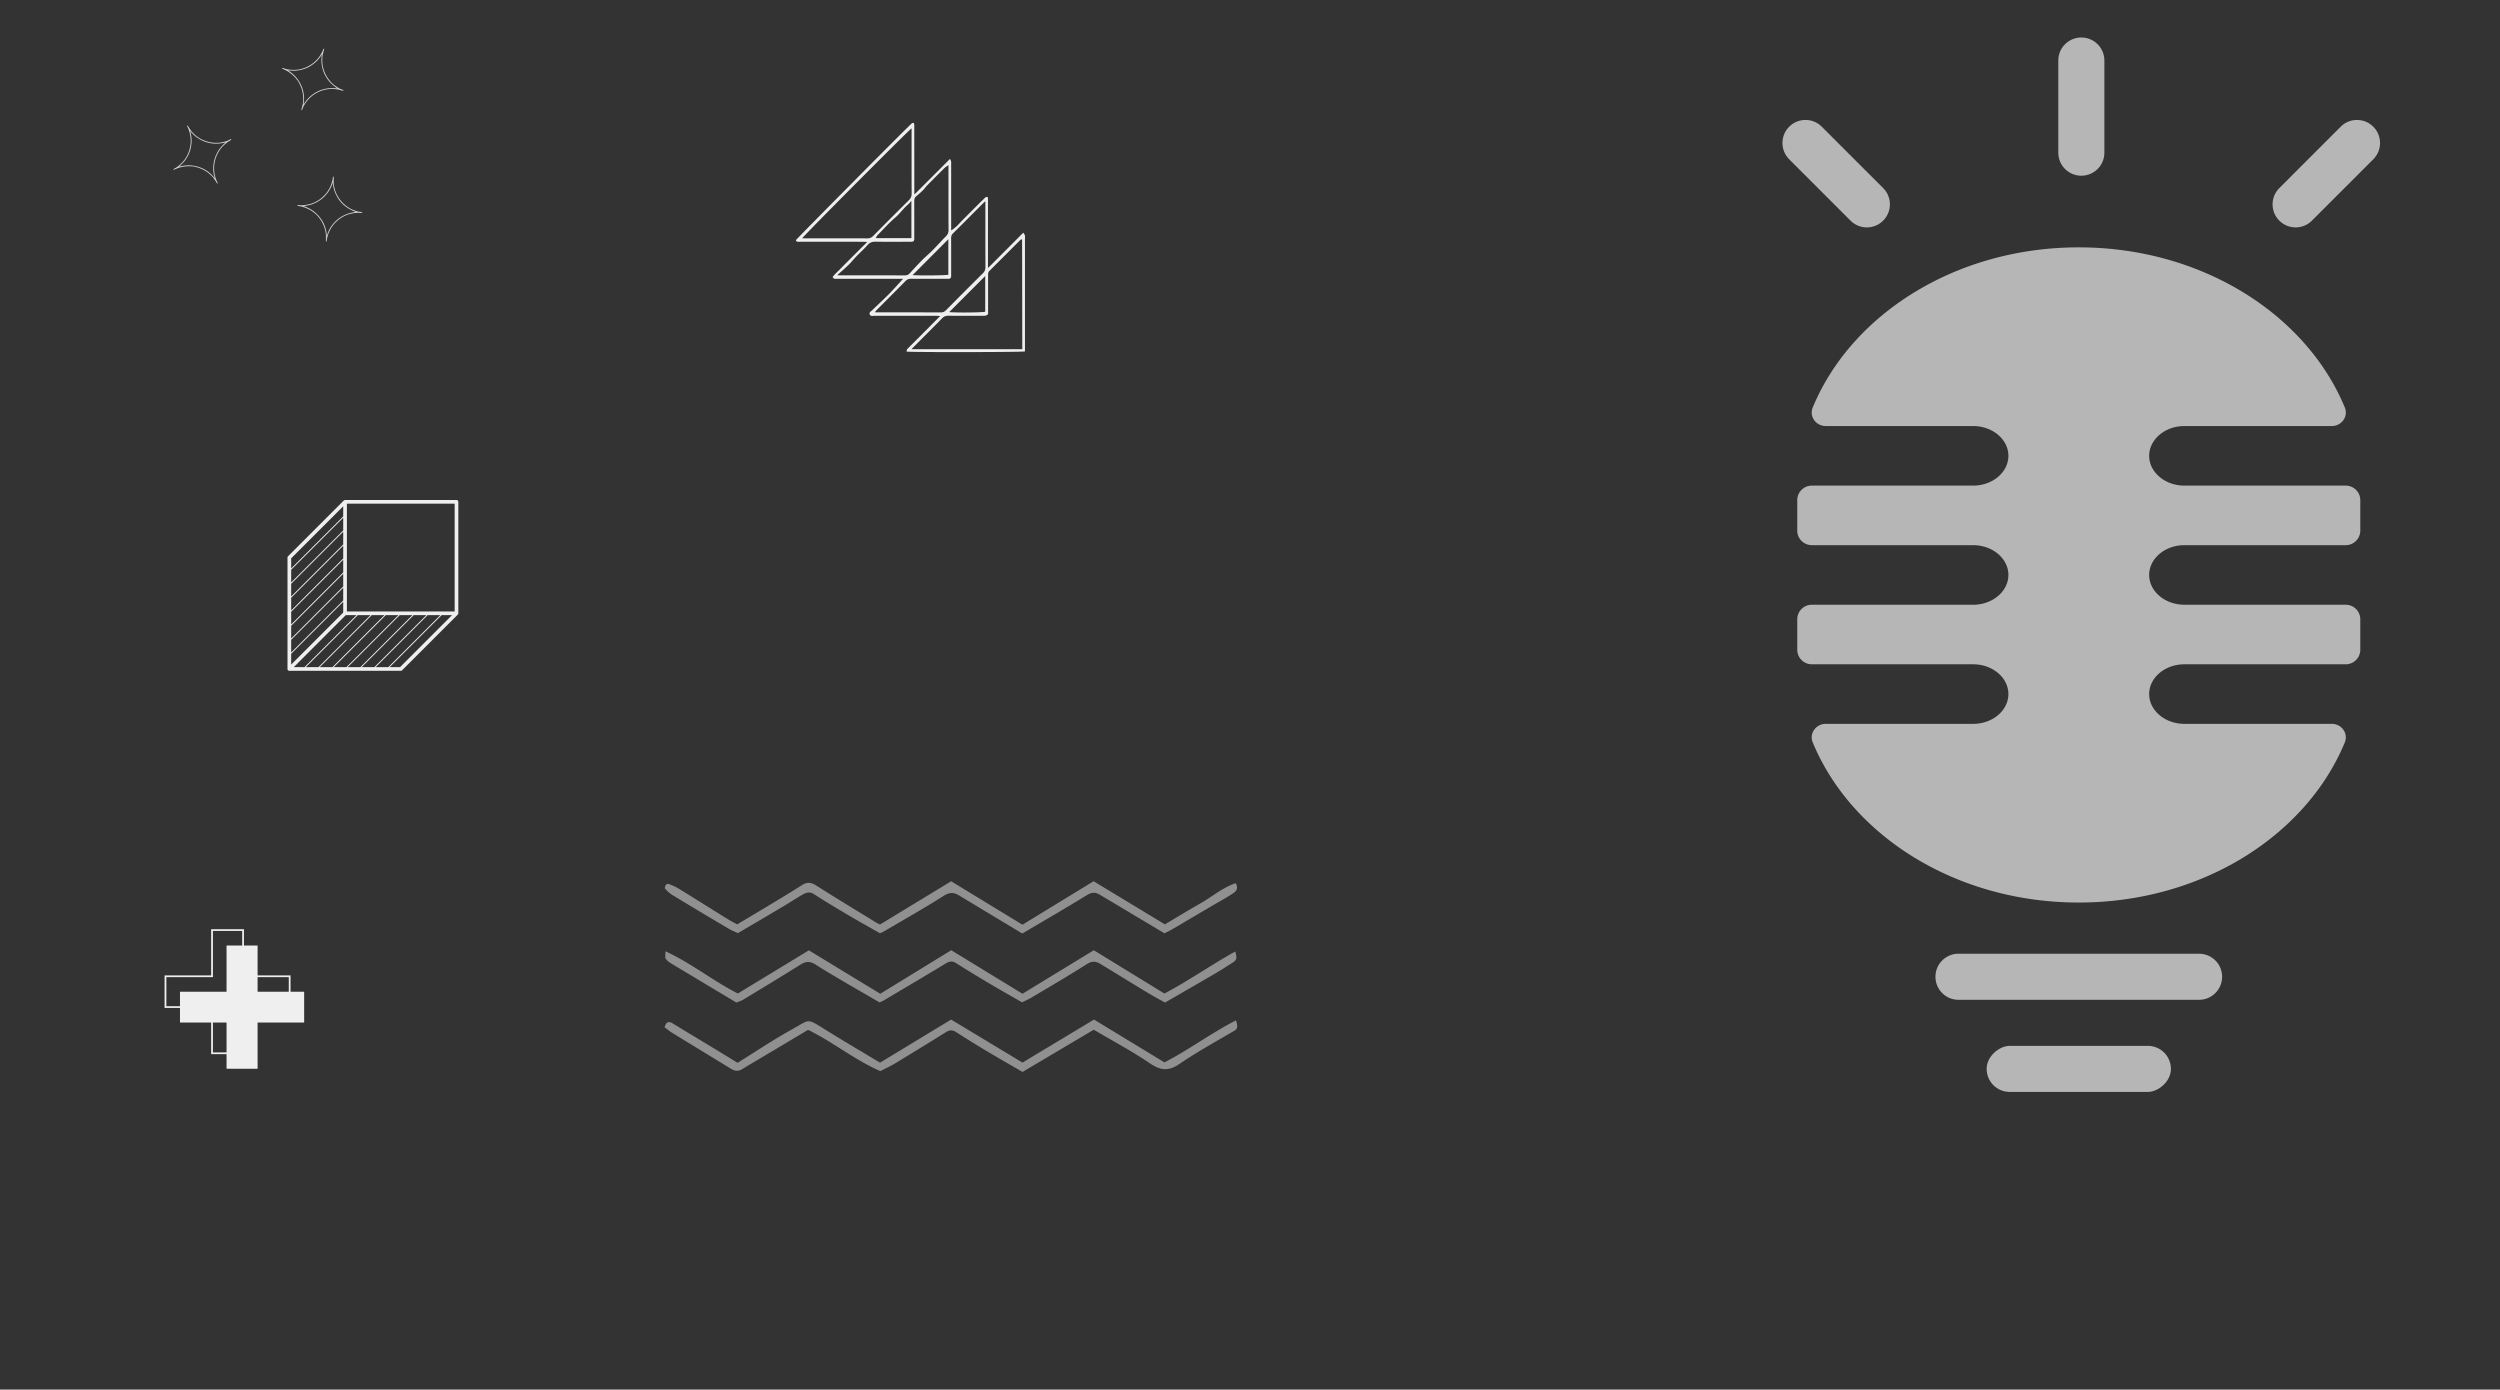 <svg xmlns="http://www.w3.org/2000/svg" width="1200" height="667" fill="none"><rect width="100%" height="100%" fill="#333333" stroke="none"/><path fill="#EFEFEF" fill-opacity=".7" d="M1031.6 275.977c0 7.862 7.6 14.295 16.89 14.295h77.45c3.87 0 7 3.134 7 7v14.59c0 3.866-3.13 7-7 7h-77.45c-9.29 0-16.89 6.432-16.89 14.294 0 7.863 7.6 14.295 16.89 14.295h70.75c4.71 0 8.07 4.566 6.27 8.919-18.51 44.729-68.71 76.85-127.697 76.85-58.984 0-109.185-32.12-127.695-76.85-1.802-4.353 1.557-8.919 6.269-8.919h70.752c9.29 0 16.891-6.432 16.891-14.295 0-7.862-7.601-14.294-16.891-14.294h-77.457a7 7 0 0 1-7-7v-14.59a7 7 0 0 1 7-7h77.457c9.29 0 16.891-6.433 16.891-14.295s-7.601-14.295-16.891-14.295h-77.457a7 7 0 0 1-7-7v-14.589a7 7 0 0 1 7-7h77.457c9.29 0 16.891-6.433 16.891-14.295 0-7.863-7.601-14.295-16.891-14.295h-70.753c-4.711 0-8.07-4.566-6.269-8.919 18.508-44.729 68.712-76.85 127.696-76.85 58.987 0 109.187 32.12 127.697 76.85 1.8 4.353-1.56 8.919-6.27 8.919h-70.75c-9.29 0-16.89 6.432-16.89 14.295 0 7.862 7.6 14.295 16.89 14.295h77.45c3.87 0 7 3.134 7 7v14.589c0 3.866-3.13 7-7 7h-77.45c-9.29 0-16.89 6.433-16.89 14.295zM903.909 90.273c4.318 4.317 4.318 11.318 0 15.635-4.318 4.318-11.318 4.318-15.636 0l-29.455-29.455c-4.318-4.318-4.318-11.318 0-15.636 4.318-4.317 11.318-4.317 15.636 0l29.455 29.456zm190.171 0c-4.32 4.317-4.32 11.318 0 15.635 4.32 4.318 11.32 4.318 15.64 0l29.45-29.455c4.32-4.318 4.32-11.318 0-15.636-4.32-4.317-11.32-4.317-15.63 0l-29.46 29.456zm-38.53 367.516c6.11 0 11.06 4.95 11.06 11.056 0 6.107-4.95 11.057-11.06 11.057H940.075c-6.106 0-11.056-4.95-11.056-11.057 0-6.106 4.95-11.056 11.056-11.056h115.475zM987.985 29.056c0-6.106 4.95-11.056 11.056-11.056 6.109 0 11.059 4.95 11.059 11.056v44.225c0 6.106-4.95 11.056-11.059 11.056-6.106 0-11.056-4.95-11.056-11.056V29.056z"/><rect width="22.112" height="88.449" x="1042.04" y="502.014" fill="#EFEFEF" fill-opacity=".7" rx="11.056" transform="rotate(90 1042.04 502.014)"/><path fill="#EFEFEF" d="M437.471 96.415c-.741.807-1.155 1.369-1.674 1.803-2.207 1.849-3.795 4.274-6.009 6.159-3.025 2.576-5.692 5.575-8.487 8.42-.382.388-.613.925-.978 1.491h17.148V96.415zm17.731 18.417-17.166 17.21c2.341.276 15.623.192 17.166-.156v-17.054zm.416 34.983c3.877.333 15.841.206 17.289-.194v-17.132l-17.289 17.326zm17.368-53.222c-.408.344-.626.503-.815.692-4.903 4.912-9.79 9.841-14.719 14.726-.704.699-.916 1.425-.911 2.375.033 5.643.017 11.286.017 16.929-.001.482.016.965-.021 1.445-.048.636-.422 1-1.055 1.044-.477.033-.96.017-1.44.017-5.558.001-11.115.022-16.673-.017-1.093-.008-1.915.248-2.719 1.068-4.616 4.713-9.296 9.363-13.948 14.039-.25.251-.452.549-.793.969.511.026.78.051 1.048.051 10.224.002 20.447-.016 30.671.029 1.075.004 1.778-.372 2.499-1.101 5.85-5.908 11.712-11.805 17.624-17.651.908-.898 1.271-1.784 1.264-3.063-.052-9.91-.029-19.82-.029-29.729v-1.823zm-71.115 35.489c.778.052 1.044.085 1.31.085 10.367.002 20.734-.008 31.102.02.962.002 1.69-.234 2.351-.959 1.987-2.176 3.986-4.344 6.06-6.438 1.588-1.604 3.35-3.036 4.938-4.641 2.169-2.192 4.2-4.522 6.385-6.697.896-.892 1.291-1.766 1.283-3.058-.057-9.778-.031-19.557-.031-29.335v-1.797c-.733.514-1.354.834-1.829 1.302a810.974 810.974 0 0 0-8.449 8.47c-.716.729-1.285 1.603-2.011 2.319-1.021 1.006-2.105 1.952-3.203 2.875-.755.635-.952 1.395-.945 2.355.036 5.578.017 11.156.017 16.734 0 .482.027.966-.009 1.445-.073.944-.315 1.191-1.253 1.271-.477.04-.961.01-1.442.01-5.286 0-10.574.061-15.859-.035-1.648-.03-2.828.427-3.929 1.672-1.638 1.85-3.469 3.529-5.211 5.287-.386.39-.743.808-1.115 1.212-.972 1.057-1.895 2.165-2.93 3.157-1.577 1.511-3.231 2.941-5.23 4.746zm72.405 18.685c-.768.855-1.657.823-2.556.823-5.489-.009-10.98.032-16.469-.033-1.266-.014-2.163.33-3.062 1.251-4.464 4.574-9.003 9.074-13.515 13.601-.333.335-.659.677-1.163 1.196h53.184v-1.498c-.027-16.995-.054-33.99-.087-50.985 0-.057-.058-.129-.11-.169-.047-.037-.121-.042-.233-.076-.14.082-.341.149-.476.284-4.957 4.956-9.896 9.93-14.873 14.866-.627.623-.644 1.306-.643 2.066.006 4.474.003 8.947.003 13.421v5.253zm-36.711-89.185c-1.978 1.471-51.677 51.43-52.535 52.814h1.073c10.09 0 20.18-.02 30.271.027 1.215.006 2.025-.423 2.85-1.259a1839.682 1839.682 0 0 1 17.05-17.075c.965-.952 1.324-1.911 1.317-3.246-.048-9.776-.026-19.552-.026-29.329v-1.932zm-4.071 72.238h-2.307c-9.75 0-19.5.006-29.25-.01-.779-.001-1.695.306-2.301-.839 1.134-1.525 2.665-2.789 4.022-4.206 1.331-1.39 2.709-2.736 4.068-4.099 1.409-1.412 2.817-2.824 4.23-4.232 1.359-1.354 2.724-2.701 4.321-4.285-.907-.047-1.484-.102-2.062-.102-10.024-.005-20.049.002-30.073-.014-.772-.001-1.7.309-2.142-.726.607-.929 54.756-55.528 55.751-56.17.202-.131.508-.101.716-.137.11.12.159.167.201.221.042.053.095.106.11.167.032.133.049.27.06.407.011.137.009.275.009.413.006 10.881.011 21.761.02 32.642 0 .063.053.125.173.39l16.97-16.979c.242.581.469.927.52 1.297.075.54.024 1.099.024 1.65v31.375c2.384-1.347 3.905-3.362 5.652-5.12 2.557-2.572 5.117-5.141 7.683-7.703.875-.873 1.773-1.724 2.661-2.584.393-.381.756-.844 1.429-.548.03.033.079.08.121.133.042.052.11.11.11.166.005 11.079.004 22.158.004 33.719 2.155-2.086 3.938-3.92 5.747-5.725 1.851-1.845 3.693-3.698 5.538-5.548 1.836-1.841 3.671-3.683 5.677-5.697.341.565.661.91.763 1.311.114.453.034.957.034 1.439v54.255c-1.69.375-54.45.441-56.838.082.079-.365.052-.804.254-1.063.463-.591 1.036-1.098 1.569-1.634 4.223-4.238 8.447-8.474 12.671-12.711.479-.482.954-.968 1.642-1.665-.856-.045-1.433-.1-2.011-.101-9.818-.005-19.637.004-29.455-.017-.835-.002-1.948.408-2.349-.717-.35-.983.663-1.428 1.214-1.969 2.595-2.543 5.292-4.984 7.847-7.567 2.31-2.335 4.482-4.806 6.977-7.499z"/><path fill="#CFCFCF" d="M86.076 79.986c.714-.807 1.514-1.486 2.2-2.292.698-.818 1.26-1.707 1.784-2.628.529-.928.924-1.92 1.24-2.939.322-1.041.485-2.12.598-3.2a13.26 13.26 0 0 0-.042-3.188c-.14-1.02-.278-2.047-.684-3.01 1.303 1.725 2.905 3.085 4.761 4.156a15.464 15.464 0 0 0 6.024 1.981c2.121.244 4.21.022 6.306-.476-1.634 1.405-2.996 2.992-4.011 4.878a15.707 15.707 0 0 0-1.835 6.143c-.186 2.13.041 4.215.746 6.25-1.99-2.64-4.542-4.474-7.659-5.496-3.11-1.021-6.252-1.074-9.428-.18zm18.31 8.174c.195-.262.091-.422.008-.585a14.926 14.926 0 0 1-1.559-5.433 15.065 15.065 0 0 1 .392-5.063c.32-1.293.793-2.51 1.417-3.665a14.78 14.78 0 0 1 3.585-4.38c.519-.431 1.029-.873 1.639-1.193.43-.225.808-.55 1.208-.83-.119-.247-.293-.239-.471-.155-.288.137-.572.283-.851.438-.762.422-1.605.589-2.432.813a12.06 12.06 0 0 1-3.006.438 17.785 17.785 0 0 1-3.044-.206c-1.782-.288-3.469-.897-5.06-1.763-1.488-.81-2.758-1.9-3.913-3.117-.477-.502-.837-1.117-1.232-1.692-.306-.448-.579-.918-.88-1.368-.055-.082-.178-.118-.266-.173-.234.257-.055.45.044.641.5.968.849 1.998 1.111 3.045.387 1.542.536 3.116.424 4.713-.072 1.023-.28 2.013-.526 3.007-.235.955-.59 1.861-1.012 2.73a14.603 14.603 0 0 1-1.655 2.633c-.732.932-1.57 1.742-2.457 2.507-.408.351-.861.653-1.314.947-.324.21-.682.37-1.024.551-.199.106-.338.236-.194.51.464-.172.936-.32 1.384-.52 1.458-.651 2.99-.976 4.573-1.138 1.09-.111 2.172-.041 3.256.028.337.022.672.105 1.002.182 1.373.32 2.704.738 3.97 1.388 1.075.553 2.086 1.198 2.989 1.98.777.675 1.542 1.378 2.137 2.245.498.727 1.047 1.417 1.449 2.207.053.106.186.171.308.278zm33.964-54.298c1.077-.016 2.117.117 3.176.081 1.074-.036 2.109-.22 3.144-.454 1.042-.235 2.041-.61 3.006-1.064.987-.464 1.893-1.07 2.768-1.716a13.248 13.248 0 0 0 2.326-2.18c.659-.79 1.325-1.584 1.763-2.534-.397 2.126-.322 4.226.138 6.32a15.47 15.47 0 0 0 2.597 5.785c1.249 1.73 2.821 3.124 4.602 4.337-2.14-.26-4.23-.196-6.307.325a15.709 15.709 0 0 0-5.775 2.784c-1.699 1.298-3.086 2.871-4.115 4.764.61-3.25.244-6.37-1.101-9.362-1.342-2.986-3.421-5.343-6.222-7.086zm6.302 19.036c.325-.033.373-.217.437-.389a14.942 14.942 0 0 1 2.963-4.813 15.092 15.092 0 0 1 4.005-3.123 15.494 15.494 0 0 1 3.662-1.423 14.778 14.778 0 0 1 5.652-.304c.669.093 1.339.172 1.986.407.456.165.951.226 1.427.333.103-.255-.021-.378-.202-.452a14.913 14.913 0 0 0-.898-.335c-.825-.277-1.517-.788-2.24-1.248a12.06 12.06 0 0 1-2.349-1.925 17.79 17.79 0 0 1-1.9-2.388c-.988-1.51-1.675-3.167-2.107-4.926-.405-1.645-.456-3.317-.335-4.992.05-.69.261-1.37.42-2.05.124-.528.288-1.046.417-1.573.024-.095-.033-.21-.051-.312-.348 0-.37.262-.444.464-.378 1.022-.904 1.974-1.501 2.874a14.983 14.983 0 0 1-3.196 3.488c-.805.637-1.676 1.15-2.576 1.639-.864.47-1.772.819-2.698 1.092a14.6 14.6 0 0 1-3.061.553c-1.182.087-2.344.014-3.508-.126-.535-.065-1.063-.196-1.585-.333-.374-.097-.733-.254-1.098-.385-.212-.075-.402-.09-.507.2.44.227.866.477 1.316.673 1.465.638 2.738 1.55 3.924 2.611.817.731 1.494 1.577 2.174 2.424.211.264.375.567.541.863.688 1.23 1.277 2.495 1.649 3.868.317 1.168.522 2.349.552 3.544.026 1.028.022 2.067-.218 3.091-.201.857-.341 1.728-.654 2.557-.042.111 0 .254.003.416zm1.215 46.089c1.043-.27 2.085-.388 3.105-.674 1.035-.29 1.997-.714 2.946-1.186.957-.475 1.839-1.077 2.669-1.747.849-.684 1.585-1.488 2.282-2.323a13.294 13.294 0 0 0 1.744-2.669c.452-.924.911-1.853 1.111-2.88.119 2.16.69 4.183 1.633 6.107a15.457 15.457 0 0 0 3.894 5.005c1.624 1.385 3.481 2.367 5.498 3.122-2.14.255-4.155.812-6.05 1.811a15.718 15.718 0 0 0-4.95 4.074c-1.343 1.663-2.317 3.521-2.868 5.604-.178-3.303-1.273-6.247-3.289-8.835-2.012-2.583-4.59-4.38-7.725-5.409zm10.635 16.999c.308-.108.311-.299.333-.48a14.904 14.904 0 0 1 1.738-5.379 15.028 15.028 0 0 1 3.15-3.983 15.421 15.421 0 0 1 3.22-2.251 14.786 14.786 0 0 1 5.419-1.635c.671-.068 1.341-.15 2.026-.075.482.052.977-.006 1.465-.016.04-.271-.11-.361-.304-.39a15.128 15.128 0 0 0-.951-.113c-.867-.074-1.66-.406-2.472-.681a12.048 12.048 0 0 1-2.738-1.314 17.711 17.711 0 0 1-2.412-1.869c-1.318-1.233-2.378-2.68-3.215-4.286-.783-1.503-1.23-3.115-1.509-4.77-.115-.683-.072-1.394-.078-2.092-.005-.542.031-1.084.032-1.627.001-.098-.081-.196-.123-.29-.338.082-.297.342-.322.555-.125 1.083-.41 2.132-.776 3.148a15.007 15.007 0 0 1-2.278 4.147c-.631.81-1.356 1.514-2.114 2.202a13.802 13.802 0 0 1-2.363 1.7c-.893.52-1.843.94-2.843 1.263-1.127.365-2.274.57-3.438.71-.534.064-1.079.061-1.618.052-.387-.006-.772-.074-1.158-.114-.223-.023-.411.008-.445.316.481.115.954.256 1.438.34 1.574.273 3.027.858 4.431 1.607.967.517 1.825 1.178 2.686 1.84.268.206.499.462.731.71.96 1.031 1.831 2.121 2.519 3.366.584 1.06 1.063 2.159 1.376 3.312.269.993.511 2.003.521 3.055.008.881.078 1.76-.029 2.64-.014.117.06.246.101.402z"/><path fill="#EFEFEF" d="M108.744 513v-22.181H86.39v-14.787h22.354v-22.181h14.902v22.181H146v14.787h-22.354V513h-14.902z"/><path fill="#EFEFEF" fill-rule="evenodd" d="M117.106 468.181h22.354v15.631h-22.354v22.181h-15.753v-22.181H79v-15.631h22.353V446h15.753v22.181zm-14.902 14.787v22.181h14.051v-22.181h22.354v-13.943h-22.354v-22.181h-14.051v22.181H79.851v13.943h22.353z" clip-rule="evenodd"/><path fill="#EFEFEF" d="M220 240.883a.883.883 0 0 0-.883-.883h-53.49a.878.878 0 0 0-.624.259l-26.744 26.745a.878.878 0 0 0-.259.624v53.489a.88.88 0 0 0 .546.815.87.87 0 0 0 .337.068h53.49a.882.882 0 0 0 .624-.259l26.744-26.743a.895.895 0 0 0 .259-.625v-53.49zm-1.765 52.607H166.51v-51.725h51.725v51.725zm-37.927 26.745 24.979-24.979h6.081l-24.979 24.979h-6.081zm-6.705 0 24.98-24.979h6.08l-24.979 24.979h-6.081zm-6.705 0 24.979-24.979h6.081l-24.979 24.979h-6.081zm-6.705 0 24.979-24.979h6.081l-24.979 24.979h-6.081zm-6.705 0 24.979-24.979h6.081l-24.979 24.979h-6.081zm-6.705 0 24.979-24.979h6.081l-24.98 24.979h-6.08zm-5.769 0 24.979-24.979h5.145l-24.979 24.979h-5.145zm-1.249-40.025 24.98-24.979v6.099l-24.98 24.979v-6.099zm0 6.723 24.98-24.979v6.098l-24.98 24.98v-6.099zm0 6.723 24.98-24.98v6.099l-24.98 24.98v-6.099zm0 6.723 24.98-24.98v6.099l-24.98 24.98v-6.099zm0 6.723 24.98-24.98v6.099l-24.98 24.979v-6.098zm24.98-52.495-24.98 24.979v-6.098l24.98-24.98v6.099zm-24.98 59.218 24.98-24.98v5.163l-24.98 24.978v-5.161zm24.98-70.811v4.87l-24.98 24.98v-4.871l24.98-24.979zm27.262 77.221h-4.994l24.98-24.979h4.993l-24.979 24.979z"/><path fill="#EFEFEF" fill-opacity=".5" d="M593.245 489.783c.928 2.752.96 3.96-.828 5.009-8.846 5.188-17.859 10.148-26.316 15.918-5.253 3.584-9.077 3.116-14.161-.33-8.464-5.736-17.541-10.567-26.937-16.12-11.141 6.605-22.566 13.38-34.195 20.273-6.193-3.606-12.119-6.987-17.973-10.488-4.693-2.804-9.327-5.709-13.928-8.661-1.657-1.064-3.062-1.065-4.738-.02a2257.34 2257.34 0 0 1-24.452 15.017c-2.198 1.329-4.548 2.404-7.128 3.754-12.133-5.226-22.542-13.842-34.714-19.811-5.846 3.489-11.688 6.98-17.535 10.464-4.699 2.799-9.431 5.542-14.092 8.403-1.865 1.144-3.533.94-5.28-.127-9.478-5.793-18.972-11.561-28.438-17.376-1.271-.781-2.412-1.779-3.53-2.614.767-2.638 1.969-3.008 3.922-1.811 5.825 3.571 11.694 7.069 17.539 10.61 4.519 2.737 9.026 5.495 13.588 8.275 8.977-5.559 17.486-11.298 26.438-16.234 8.25-4.549 6.631-5.307 15.157.01 8.7 5.425 17.555 10.604 26.782 16.154l34.103-20.683 34.271 20.651 34.321-20.651 33.801 20.546c11.562-5.905 22.217-13.937 34.323-20.158zm-34.057-8.558c-2.737-1.546-5.729-3.144-8.628-4.895-7.457-4.504-14.867-9.086-22.308-13.618-2.187-1.332-4.067-1.546-6.584.063-8.78 5.612-17.804 10.841-26.757 16.18-1.316.784-2.746 1.377-4.321 2.157-5.136-2.953-10.344-5.874-15.478-8.92a665.573 665.573 0 0 1-16.182-9.885c-1.904-1.205-3.317-.858-5.153.26-9.779 5.951-19.655 11.744-29.502 17.581-.579.342-1.216.588-2.068.995-5.86-3.393-11.784-6.782-17.667-10.242-4.415-2.597-8.828-5.206-13.143-7.964-2.463-1.575-4.58-1.55-7.086.018-9.12 5.713-18.334 11.274-27.538 16.851-.998.605-2.159.94-3.285 1.418-10.518-6.294-20.924-12.503-31.301-18.76-1.007-.608-2.056-1.373-2.665-2.331-.409-.644-.078-1.759-.078-3.508 12.634 5.856 22.893 14.267 34.726 20.246l34.086-20.711 34.268 20.842 34.069-20.906 34.201 20.905 34.225-20.89 33.898 20.769c11.455-6 22.303-13.683 34.023-20.174.94 3.443.721 4.087-1.61 5.569-2.738 1.741-5.464 3.504-8.265 5.139-7.811 4.562-15.658 9.063-23.877 13.811zm-136.769-37.469 34.134-20.753 34.227 20.86L524.921 423l34.225 20.706c5.794-3.436 11.451-6.91 17.222-10.18 5.562-3.152 10.483-7.512 16.789-9.607 1.67 3.099-.339 4.273-1.969 5.327-3.011 1.946-6.171 3.66-9.264 5.478-6.633 3.901-13.258 7.817-19.901 11.702-1.021.598-2.116 1.069-3.088 1.553-10.465-6.249-20.729-12.383-30.998-18.508-2.066-1.231-3.825-1.295-6.141.134-10.181 6.283-20.553 12.258-31.087 18.481-10.067-6.058-20.167-12.109-30.233-18.215-2.57-1.559-4.6-1.719-7.473.108-9.371 5.962-19.065 11.418-28.642 17.055-.582.343-1.227.576-1.984.925-5.151-2.942-10.371-5.846-15.511-8.884-5.442-3.217-10.864-6.475-16.178-9.896-2.178-1.401-3.95-.644-5.742.396-3.103 1.801-6.101 3.78-9.187 5.614-7.057 4.195-14.139 8.345-21.56 12.718-1.374-.66-3.12-1.347-4.715-2.29a2888.887 2888.887 0 0 1-26.854-16.073c-1.275-.774-2.391-1.877-3.391-2.997-.258-.291.063-1.304.38-1.827.189-.311.981-.553 1.34-.413 1.589.622 3.21 1.245 4.656 2.134 7.719 4.745 15.382 9.582 23.082 14.358 1.599.991 3.273 1.859 5.138 2.912 5.111-3.054 10.254-6.099 15.368-9.192 5.264-3.183 10.555-6.328 15.726-9.658 2.5-1.609 4.463-1.346 6.943.234 9.511 6.061 19.174 11.885 28.787 17.785.57.349 1.199.599 1.76.876z"/></svg>
